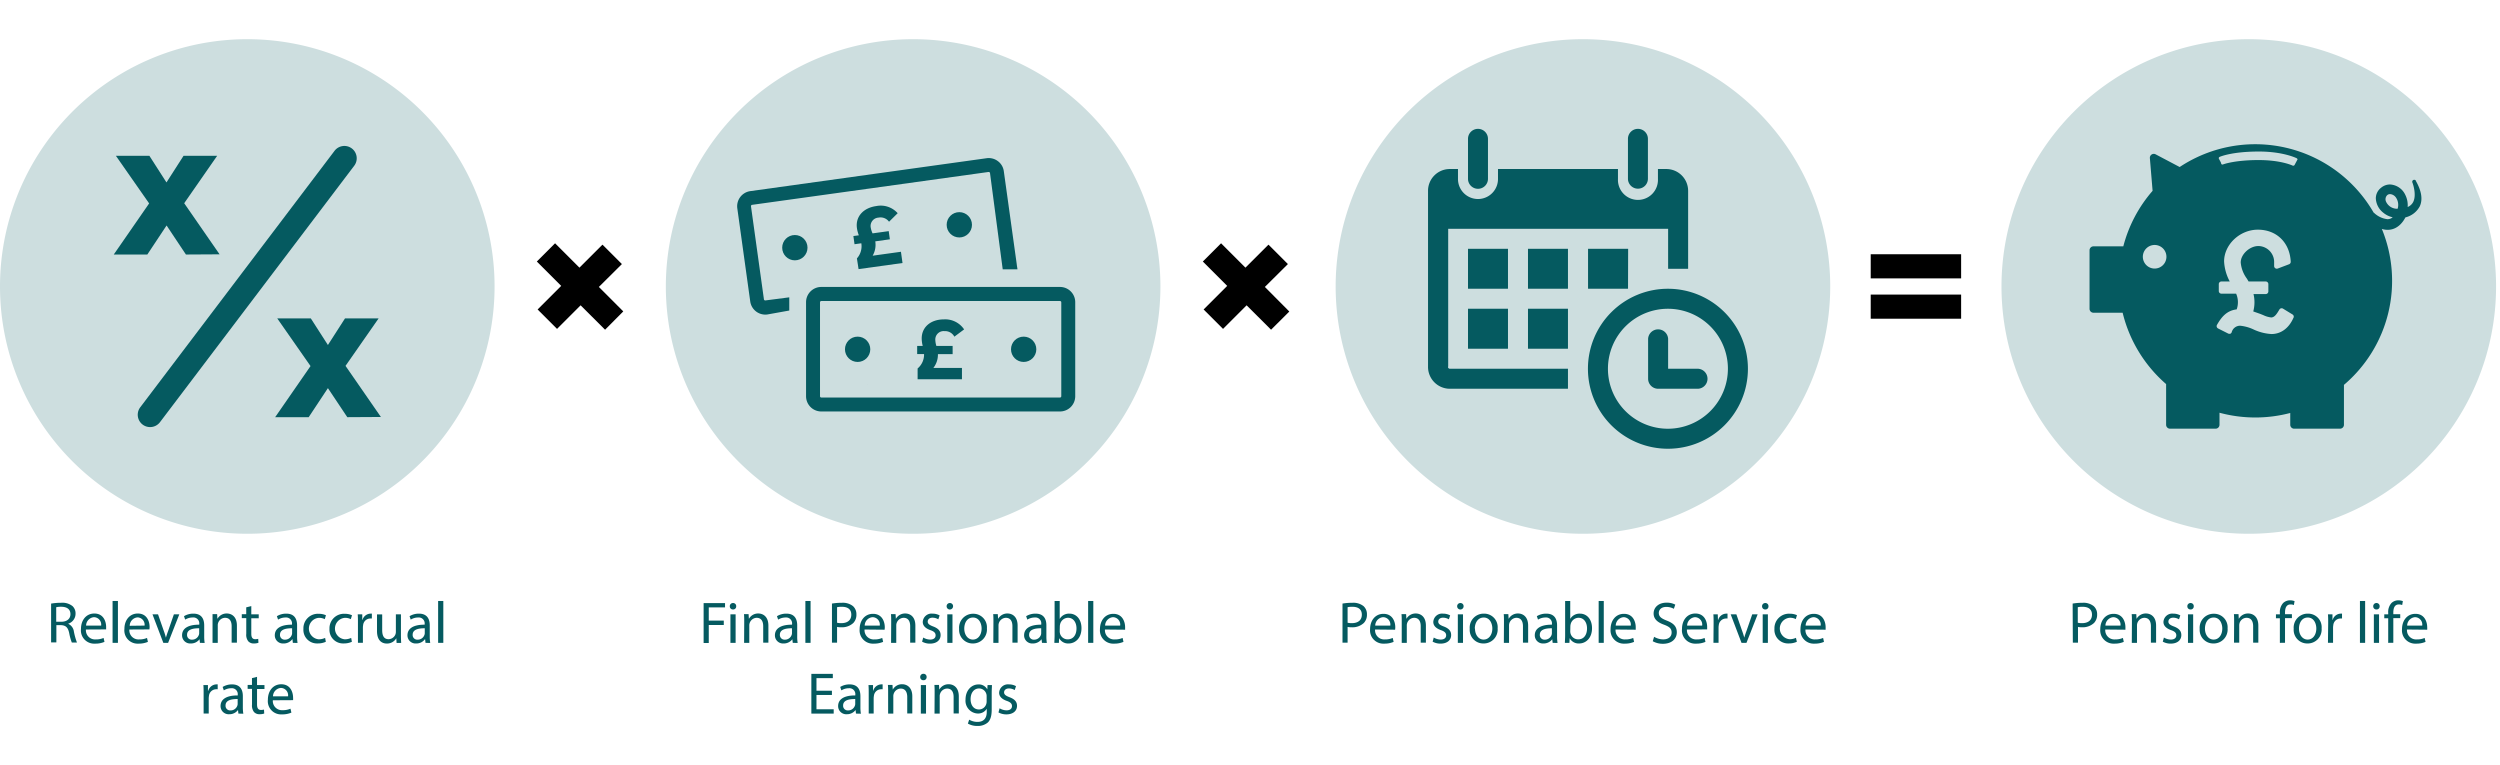 <?xml version="1.0" encoding="UTF-8"?>
<svg xmlns="http://www.w3.org/2000/svg" viewBox="0 0 636 194.54">
  <defs>
    <style>.cls-1{fill:#cddedf;}.cls-2{fill:#055a60;}</style>
  </defs>
  <g id="Layer_1" data-name="Layer 1">
    <path class="cls-1" d="M402.69,135.79a62.91,62.91,0,1,0-62.9-62.91,62.91,62.91,0,0,0,62.9,62.91"></path>
    <path class="cls-2" d="M432,93.81h-7.63V86.18a2.55,2.55,0,0,0-5.09,0V96.35a2.55,2.55,0,0,0,2.55,2.55H432a2.55,2.55,0,0,0,0-5.09m-17.8-30.52H404V73.46h10.17Zm-45.78,30V58.21h55.95V68.38h5.09V48.54A5.55,5.55,0,0,0,423.9,43h-2.12v2.54a5.09,5.09,0,1,1-10.17,0V43H381.09v2.54a5.09,5.09,0,1,1-10.18,0V43H368.8a5.54,5.54,0,0,0-5.51,5.59V93.3a5.56,5.56,0,0,0,5.51,5.6h30.09V93.81H368.8a.48.48,0,0,1-.43-.51m20.35-4.58h10.17V78.55H388.72Zm0-15.26h10.17V63.29H388.72ZM373.46,88.72h10.17V78.55H373.46Zm10.17-25.43H373.46V73.46h10.17Zm55.95,30.52a15.26,15.26,0,1,0-15.26,15.26,15.28,15.28,0,0,0,15.26-15.26m5.09,0a20.35,20.35,0,1,1-20.35-20.35,20.35,20.35,0,0,1,20.35,20.35M416.69,48a2.53,2.53,0,0,0,2.54-2.54V35.32a2.54,2.54,0,0,0-5.08,0V45.49A2.54,2.54,0,0,0,416.69,48m-43.23-2.54V35.32a2.54,2.54,0,1,1,5.08,0V45.49a2.54,2.54,0,1,1-5.08,0"></path>
    <path class="cls-1" d="M62.9,135.79A62.91,62.91,0,1,0,0,72.88a62.92,62.92,0,0,0,62.9,62.91"></path>
    <path class="cls-2" d="M84.22,74.74l0,0Z"></path>
    <path class="cls-2" d="M37.45,99.81a3.73,3.73,0,0,1-.26-.3A3.73,3.73,0,0,0,37.45,99.81Z"></path>
    <path class="cls-2" d="M38.19,108.65a3.14,3.14,0,0,1-2.5-5.05L85.11,38.37a3.14,3.14,0,1,1,5,3.8L40.7,107.4A3.14,3.14,0,0,1,38.19,108.65Z"></path>
    <path class="cls-2" d="M47.3,64.75l-4.92-7.39-4.9,7.39H28.94l9-13L29.48,39.63H38l4.35,6.78,4.35-6.78h8.55L46.86,51.7l9,13Z"></path>
    <path class="cls-2" d="M88.35,106.13l-4.93-7.39-4.89,7.39H70l9-13L70.53,81h8.54l4.35,6.77L87.77,81h8.55L87.9,93.08l9,13Z"></path>
    <path class="cls-1" d="M232.3,135.79a62.91,62.91,0,1,0-62.91-62.91,62.91,62.91,0,0,0,62.91,62.91"></path>
    <path class="cls-2" d="M254.84,79.74l0,0Z"></path>
    <path class="cls-2" d="M220.75,98c-.07-.07-.13-.15-.19-.22S220.68,97.94,220.75,98Z"></path>
    <path class="cls-2" d="M269.66,104.68H208.94a3.88,3.88,0,0,1-3.88-3.88V76.91A3.88,3.88,0,0,1,208.94,73h60.72a3.88,3.88,0,0,1,3.88,3.88V100.8A3.88,3.88,0,0,1,269.66,104.68Zm-60.72-28.1a.33.33,0,0,0-.33.33V100.8a.33.33,0,0,0,.33.33h60.72a.33.33,0,0,0,.33-.33V76.91a.33.33,0,0,0-.33-.33Z"></path>
    <path class="cls-2" d="M237.45,93.6h7.27v2.89H233.44V93.74a4.62,4.62,0,0,0,1.64-3.66h-1.75V88h1.41a7.86,7.86,0,0,1-.26-1.9c0-2.89,2.29-4.85,5.66-4.85a5.79,5.79,0,0,1,5.13,2.55l-2.48,1.85a2.66,2.66,0,0,0-2.5-1.41,2.13,2.13,0,0,0-2.35,2.16,6,6,0,0,0,.27,1.6h4.14v2.1h-3.74v.09A5.53,5.53,0,0,1,237.45,93.6Z"></path>
    <circle class="cls-2" cx="260.42" cy="88.86" r="3.22"></circle>
    <circle class="cls-2" cx="218.18" cy="88.86" r="3.22"></circle>
    <path class="cls-2" d="M234.11,50.2l-.05,0Z"></path>
    <path class="cls-2" d="M205.84,76.6l-.24-.16Z"></path>
    <path class="cls-2" d="M222,65.05l7.2-1,.4,2.86-11.18,1.55L218,65.74a4.65,4.65,0,0,0,1.12-3.85l-1.73.24-.29-2.08,1.39-.19A8,8,0,0,1,218,58c-.39-2.86,1.6-5.12,4.94-5.58a5.77,5.77,0,0,1,5.43,1.82l-2.2,2.17a2.66,2.66,0,0,0-2.67-1.05,2.14,2.14,0,0,0-2,2.46,5.85,5.85,0,0,0,.48,1.55l4.11-.57.29,2.08-3.7.52v.08A5.54,5.54,0,0,1,222,65.05Z"></path>
    <circle class="cls-2" cx="244.05" cy="57.19" r="3.22"></circle>
    <circle class="cls-2" cx="202.21" cy="63.01" r="3.22"></circle>
    <path class="cls-2" d="M195.23,80a3.88,3.88,0,0,1-4.37-3.31L187.57,53a3.89,3.89,0,0,1,3.31-4.38L251,40.25a3.85,3.85,0,0,1,2.87.75,3.81,3.81,0,0,1,1.5,2.56l3.29,23.66c0,.19.18,1.11.18,1.29h-3.75l-3.23-24.47a.33.33,0,0,0-.13-.22.34.34,0,0,0-.16-.07h-.09l-60.14,8.36a.28.28,0,0,0-.22.13.33.33,0,0,0-.07.24l3.29,23.66a.31.31,0,0,0,.13.22.33.33,0,0,0,.24.07l6.08-.79V79Z"></path>
    <path class="cls-1" d="M572.09,135.79a62.91,62.91,0,1,0-62.91-62.91,62.91,62.91,0,0,0,62.91,62.91"></path>
    <path class="cls-2" d="M614.61,46a.48.48,0,0,0-.65-.21.5.5,0,0,0-.25.64l.07.18c.18.5,1,3.11.12,4.81a2.73,2.73,0,0,1-1.39,1.24,5.91,5.91,0,0,0-.64-3.16A4.54,4.54,0,0,0,608,46.93a3.54,3.54,0,0,0-2.26.84,3.4,3.4,0,0,0-1.33,2.66,4.9,4.9,0,0,0,1.87,3.66,5.64,5.64,0,0,0,2.42,1.19,2,2,0,0,1-1.35.48A5.9,5.9,0,0,1,604,54.19a.34.34,0,0,0-.14-.09,34.77,34.77,0,0,0-49.35-11.61l-6.12-3.23a1,1,0,0,0-1.46,1l.69,8.29a34.72,34.72,0,0,0-7.45,14.12h-7.59a1,1,0,0,0-1,1V78.56a1,1,0,0,0,1,1H540a34.93,34.93,0,0,0,11.06,18.15v10.35a1,1,0,0,0,1,1h11.58a1,1,0,0,0,1-1V105a34.92,34.92,0,0,0,18,.06v3a1,1,0,0,0,1,1H595.3a1,1,0,0,0,1-1V97.91a34.71,34.71,0,0,0,9.64-39.67,5.11,5.11,0,0,0,1.47.23c2.73,0,4.12-2.35,4.52-3.16a5.63,5.63,0,0,0,3.67-2.84c.78-1.71.45-3.87-1-6.43M548.14,68.32a3,3,0,1,1,3-2.95,3,3,0,0,1-3,2.95m35.34,12.47c-1.13,2.66-3.18,4.19-5.62,4.19a12.46,12.46,0,0,1-4.44-1.11,10.39,10.39,0,0,0-3.48-1,2.19,2.19,0,0,0-2.2,1.67.71.71,0,0,1-.38.38,1,1,0,0,1-.24,0,.61.61,0,0,1-.3-.08l-2.54-1.28a.71.71,0,0,1-.34-.4.66.66,0,0,1,.07-.53c1.07-1.87,2.42-3.63,5-3.92a5.43,5.43,0,0,0-.14-4h-3.74a.67.67,0,0,1-.67-.67V72.28a.67.67,0,0,1,.67-.67h2.12a12.16,12.16,0,0,1-1.44-5.1c0-4.3,4-8.08,8.59-8.08,4.76,0,8.12,3.27,8.36,8.14a.66.66,0,0,1-.43.66l-2.88,1.09a.68.68,0,0,1-.91-.63V66.8a4.07,4.07,0,0,0-4-4.21c-2.23,0-4.5,2.11-4.5,4.18a8.06,8.06,0,0,0,1.55,4.09c.16.25.31.51.45.75h4.36a.67.67,0,0,1,.67.67v1.86a.67.67,0,0,1-.67.67h-3.11a9,9,0,0,1-.06,4.42l1.79.63.77.31a6.12,6.12,0,0,0,2,.59c.86,0,1.45-.93,2.08-2a.69.69,0,0,1,.41-.32.67.67,0,0,1,.52.08L583.22,80a.66.66,0,0,1,.26.83m.95-40.16-.69,1.3a.35.35,0,0,1-.3.18.28.28,0,0,1-.15,0s-2.87-1.43-8.72-1.43-8.73,1-9,1.1a.35.35,0,0,1-.51-.2s0,0,0-.09-.34-.71-.58-1.15a.36.36,0,0,1,0-.27.37.37,0,0,1,.18-.19c.13-.06,3.12-1.37,10-1.37,6.12,0,9.48,1.63,9.62,1.71a.32.32,0,0,1,.17.19.33.33,0,0,1,0,.26M610,53.1a3.08,3.08,0,0,1-3-1.82,1.45,1.45,0,0,1,.34-1.66,1.07,1.07,0,0,1,.68-.24,2,2,0,0,1,1.54.92,3.32,3.32,0,0,1,.4,2.8"></path>
    <path d="M153.93,83.88l-6.22-6.21-6,6-4.94-4.94,6-6-6.2-6.2,4.64-4.64,6.2,6.2,5.86-5.85,4.94,4.94L152.35,73l6.21,6.22Z"></path>
    <path d="M323.36,83.88l-6.22-6.21-6,6-4.94-4.94,6-6-6.2-6.2,4.64-4.64,6.2,6.2,5.86-5.85,4.94,4.94L321.78,73,328,79.25Z"></path>
    <path d="M475.91,64.68h23v6.14h-23Zm0,10.26h23v6.14h-23Z"></path>
    <path class="cls-2" d="M13,153.56a14,14,0,0,1,2.5-.21,4.14,4.14,0,0,1,2.93.83,2.51,2.51,0,0,1,.79,1.92,2.66,2.66,0,0,1-1.9,2.58v0a2.52,2.52,0,0,1,1.48,2,16.2,16.2,0,0,0,.78,2.78H18.27a13.49,13.49,0,0,1-.67-2.42c-.3-1.39-.84-1.92-2-2H14.34v4.38H13Zm1.3,4.61h1.34c1.39,0,2.28-.77,2.28-1.92,0-1.31-.95-1.88-2.33-1.89a5.37,5.37,0,0,0-1.29.12Z"></path>
    <path class="cls-2" d="M21.86,160.15a2.33,2.33,0,0,0,2.49,2.52,4.71,4.71,0,0,0,2-.38l.23,1a5.85,5.85,0,0,1-2.41.45A3.37,3.37,0,0,1,20.6,160c0-2.19,1.29-3.92,3.4-3.92,2.37,0,3,2.09,3,3.42,0,.27,0,.48,0,.62Zm3.87-1a1.88,1.88,0,0,0-1.83-2.14,2.19,2.19,0,0,0-2,2.14Z"></path>
    <path class="cls-2" d="M28.64,152.89H30v10.65H28.64Z"></path>
    <path class="cls-2" d="M32.91,160.15a2.33,2.33,0,0,0,2.49,2.52,4.73,4.73,0,0,0,2-.38l.23,1a5.91,5.91,0,0,1-2.42.45A3.37,3.37,0,0,1,31.65,160c0-2.19,1.29-3.92,3.41-3.92,2.37,0,3,2.09,3,3.42a6.17,6.17,0,0,1-.05.62Zm3.87-1A1.87,1.87,0,0,0,35,157.06a2.17,2.17,0,0,0-2,2.14Z"></path>
    <path class="cls-2" d="M40.2,156.28l1.42,4.08a18.76,18.76,0,0,1,.59,1.86h0c.17-.6.38-1.2.62-1.86l1.41-4.08h1.38l-2.85,7.26H41.55l-2.76-7.26Z"></path>
    <path class="cls-2" d="M50.86,163.54l-.1-.92h0a2.69,2.69,0,0,1-2.22,1.08,2.06,2.06,0,0,1-2.22-2.08c0-1.76,1.56-2.72,4.37-2.7v-.15A1.5,1.5,0,0,0,49,157.09a3.6,3.6,0,0,0-1.89.54l-.3-.87a4.51,4.51,0,0,1,2.39-.65c2.21,0,2.75,1.52,2.75,3v2.72a10.26,10.26,0,0,0,.12,1.74Zm-.19-3.71c-1.44,0-3.08.23-3.08,1.64a1.17,1.17,0,0,0,1.25,1.26,1.8,1.8,0,0,0,1.75-1.22,1.2,1.2,0,0,0,.08-.42Z"></path>
    <path class="cls-2" d="M54.07,158.24c0-.75,0-1.36,0-2h1.17l.07,1.2h0a2.67,2.67,0,0,1,2.4-1.37c1,0,2.56.6,2.56,3.09v4.34H58.93v-4.19c0-1.17-.43-2.14-1.68-2.14a1.9,1.9,0,0,0-1.85,2v4.37H54.07Z"></path>
    <path class="cls-2" d="M63.93,154.19v2.09h1.89v1H63.93v3.92c0,.9.25,1.41,1,1.41a3.13,3.13,0,0,0,.76-.09l.06,1a3.32,3.32,0,0,1-1.17.18,1.82,1.82,0,0,1-1.42-.56,2.66,2.66,0,0,1-.51-1.89v-4H61.51v-1h1.13v-1.74Z"></path>
    <path class="cls-2" d="M74.5,163.54l-.1-.92h-.05a2.69,2.69,0,0,1-2.22,1.08,2.06,2.06,0,0,1-2.22-2.08c0-1.76,1.56-2.72,4.37-2.7v-.15a1.5,1.5,0,0,0-1.65-1.68,3.6,3.6,0,0,0-1.89.54l-.3-.87a4.5,4.5,0,0,1,2.38-.65c2.22,0,2.76,1.52,2.76,3v2.72a10.26,10.26,0,0,0,.12,1.74Zm-.19-3.71c-1.44,0-3.08.23-3.08,1.64a1.17,1.17,0,0,0,1.25,1.26,1.8,1.8,0,0,0,1.75-1.22,1.2,1.2,0,0,0,.08-.42Z"></path>
    <path class="cls-2" d="M82.89,163.27a4.89,4.89,0,0,1-2.09.42A3.45,3.45,0,0,1,77.19,160a3.69,3.69,0,0,1,3.9-3.85,4.42,4.42,0,0,1,1.83.37l-.3,1a3.08,3.08,0,0,0-1.53-.34,2.74,2.74,0,0,0,0,5.46,3.81,3.81,0,0,0,1.62-.36Z"></path>
    <path class="cls-2" d="M89.52,163.27a4.89,4.89,0,0,1-2.09.42A3.45,3.45,0,0,1,83.82,160a3.69,3.69,0,0,1,3.9-3.85,4.42,4.42,0,0,1,1.83.37l-.3,1a3.08,3.08,0,0,0-1.53-.34,2.74,2.74,0,0,0,0,5.46,3.81,3.81,0,0,0,1.62-.36Z"></path>
    <path class="cls-2" d="M91.06,158.54c0-.85,0-1.59-.06-2.26h1.16l0,1.42h.06a2.19,2.19,0,0,1,2-1.59,1.46,1.46,0,0,1,.38,0v1.24a2,2,0,0,0-.45,0,1.85,1.85,0,0,0-1.77,1.69,3.72,3.72,0,0,0-.06.62v3.87H91.06Z"></path>
    <path class="cls-2" d="M102,161.56q0,1.13.06,2h-1.17l-.07-1.19h0a2.73,2.73,0,0,1-2.4,1.35c-1.14,0-2.51-.63-2.51-3.18v-4.24h1.32v4c0,1.38.42,2.31,1.62,2.31a1.91,1.91,0,0,0,1.74-1.2,1.87,1.87,0,0,0,.12-.68v-4.45H102Z"></path>
    <path class="cls-2" d="M108.25,163.54l-.1-.92h-.05a2.69,2.69,0,0,1-2.22,1.08,2.06,2.06,0,0,1-2.22-2.08c0-1.76,1.56-2.72,4.37-2.7v-.15a1.5,1.5,0,0,0-1.65-1.68,3.6,3.6,0,0,0-1.89.54l-.3-.87a4.5,4.5,0,0,1,2.38-.65c2.22,0,2.76,1.52,2.76,3v2.72a10.26,10.26,0,0,0,.12,1.74Zm-.19-3.71c-1.44,0-3.08.23-3.08,1.64a1.17,1.17,0,0,0,1.25,1.26,1.8,1.8,0,0,0,1.75-1.22,1.2,1.2,0,0,0,.08-.42Z"></path>
    <path class="cls-2" d="M111.46,152.89h1.32v10.65h-1.32Z"></path>
    <path class="cls-2" d="M51.8,176.54c0-.85,0-1.59-.06-2.26H52.9l0,1.42H53a2.19,2.19,0,0,1,2-1.59,1.46,1.46,0,0,1,.38,0v1.24a2,2,0,0,0-.45,0,1.85,1.85,0,0,0-1.77,1.69,3.72,3.72,0,0,0-.06.62v3.87H51.8Z"></path>
    <path class="cls-2" d="M60.65,181.54l-.1-.92h0a2.69,2.69,0,0,1-2.22,1.08,2.06,2.06,0,0,1-2.22-2.08c0-1.76,1.56-2.72,4.37-2.7v-.15a1.5,1.5,0,0,0-1.65-1.68,3.6,3.6,0,0,0-1.89.54l-.3-.87a4.5,4.5,0,0,1,2.38-.65c2.22,0,2.76,1.52,2.76,3v2.72a10.26,10.26,0,0,0,.12,1.74Zm-.19-3.71c-1.44,0-3.08.23-3.08,1.64a1.17,1.17,0,0,0,1.25,1.26,1.8,1.8,0,0,0,1.75-1.22,1.2,1.2,0,0,0,.08-.42Z"></path>
    <path class="cls-2" d="M65.39,172.19v2.09h1.89v1H65.39v3.92c0,.9.26,1.41,1,1.41a3.22,3.22,0,0,0,.77-.09l.06,1a3.37,3.37,0,0,1-1.17.18,1.84,1.84,0,0,1-1.43-.56,2.71,2.71,0,0,1-.51-1.89v-4H63v-1H64.1v-1.74Z"></path>
    <path class="cls-2" d="M69.41,178.15a2.33,2.33,0,0,0,2.49,2.52,4.73,4.73,0,0,0,2-.38l.23,1a5.91,5.91,0,0,1-2.42.45A3.37,3.37,0,0,1,68.15,178c0-2.19,1.29-3.92,3.41-3.92,2.37,0,3,2.09,3,3.42a4.15,4.15,0,0,1,0,.62Zm3.87-1a1.87,1.87,0,0,0-1.83-2.14,2.18,2.18,0,0,0-2,2.14Z"></path>
    <path class="cls-2" d="M179,153.43h5.45v1.09h-4.14v3.36h3.82V159h-3.82v4.58H179Z"></path>
    <path class="cls-2" d="M187.29,154.24a.77.77,0,0,1-.84.81.78.78,0,0,1-.79-.81.8.8,0,0,1,.82-.83A.78.78,0,0,1,187.29,154.24Zm-1.47,9.3v-7.26h1.32v7.26Z"></path>
    <path class="cls-2" d="M189.33,158.24c0-.75,0-1.36-.06-2h1.17l.08,1.2h0a2.67,2.67,0,0,1,2.4-1.37c1,0,2.56.6,2.56,3.09v4.34h-1.32v-4.19c0-1.17-.43-2.14-1.68-2.14a1.94,1.94,0,0,0-1.86,2v4.37h-1.32Z"></path>
    <path class="cls-2" d="M201.68,163.54l-.11-.92h0a2.68,2.68,0,0,1-2.21,1.08,2.06,2.06,0,0,1-2.22-2.08c0-1.76,1.56-2.72,4.36-2.7v-.15a1.5,1.5,0,0,0-1.65-1.68,3.63,3.63,0,0,0-1.89.54l-.3-.87a4.51,4.51,0,0,1,2.39-.65c2.22,0,2.76,1.52,2.76,3v2.72a9.32,9.32,0,0,0,.12,1.74Zm-.2-3.71c-1.44,0-3.08.23-3.08,1.64a1.18,1.18,0,0,0,1.25,1.26,1.79,1.79,0,0,0,1.75-1.22,1.2,1.2,0,0,0,.08-.42Z"></path>
    <path class="cls-2" d="M204.89,152.89h1.32v10.65h-1.32Z"></path>
    <path class="cls-2" d="M211.65,153.55a14.45,14.45,0,0,1,2.5-.2,4.17,4.17,0,0,1,2.84.84,2.74,2.74,0,0,1,.88,2.12,3,3,0,0,1-.77,2.16,4.24,4.24,0,0,1-3.1,1.11,4.84,4.84,0,0,1-1.05-.09v4h-1.3Zm1.3,4.87a4.17,4.17,0,0,0,1.08.11c1.58,0,2.54-.77,2.54-2.16s-.95-2-2.38-2a5.63,5.63,0,0,0-1.24.1Z"></path>
    <path class="cls-2" d="M219.94,160.15a2.34,2.34,0,0,0,2.5,2.52,4.71,4.71,0,0,0,2-.38l.23,1a5.91,5.91,0,0,1-2.42.45,3.37,3.37,0,0,1-3.56-3.66c0-2.19,1.29-3.92,3.4-3.92,2.37,0,3,2.09,3,3.42a4.15,4.15,0,0,1-.05.62Zm3.87-1a1.87,1.87,0,0,0-1.83-2.14,2.18,2.18,0,0,0-2,2.14Z"></path>
    <path class="cls-2" d="M226.72,158.24c0-.75,0-1.36-.06-2h1.17l.08,1.2h0a2.67,2.67,0,0,1,2.4-1.37c1,0,2.56.6,2.56,3.09v4.34h-1.32v-4.19c0-1.17-.43-2.14-1.68-2.14a1.94,1.94,0,0,0-1.86,2v4.37h-1.32Z"></path>
    <path class="cls-2" d="M234.87,162.19a3.51,3.51,0,0,0,1.74.52c1,0,1.41-.48,1.41-1.08s-.38-1-1.35-1.33c-1.31-.47-1.92-1.19-1.92-2.06a2.23,2.23,0,0,1,2.5-2.13,3.64,3.64,0,0,1,1.79.45l-.33,1a2.85,2.85,0,0,0-1.49-.42c-.78,0-1.21.45-1.21,1s.43.87,1.38,1.23c1.26.48,1.9,1.11,1.9,2.19,0,1.28-1,2.18-2.71,2.18a4.13,4.13,0,0,1-2-.5Z"></path>
    <path class="cls-2" d="M242.46,154.24a.82.82,0,0,1-1.64,0,.81.81,0,0,1,.83-.83A.79.79,0,0,1,242.46,154.24Zm-1.47,9.3v-7.26h1.32v7.26Z"></path>
    <path class="cls-2" d="M251.07,159.85a3.55,3.55,0,0,1-3.62,3.85A3.45,3.45,0,0,1,244,160a3.55,3.55,0,0,1,3.6-3.86A3.44,3.44,0,0,1,251.07,159.85Zm-5.76.07c0,1.59.91,2.79,2.2,2.79s2.21-1.18,2.21-2.82c0-1.23-.62-2.79-2.18-2.79S245.31,158.54,245.31,159.92Z"></path>
    <path class="cls-2" d="M252.73,158.24c0-.75,0-1.36-.06-2h1.17l.08,1.2h0a2.67,2.67,0,0,1,2.4-1.37c1,0,2.56.6,2.56,3.09v4.34h-1.32v-4.19c0-1.17-.43-2.14-1.68-2.14a1.94,1.94,0,0,0-1.86,2v4.37h-1.32Z"></path>
    <path class="cls-2" d="M265.08,163.54l-.11-.92h0a2.72,2.72,0,0,1-2.22,1.08,2.06,2.06,0,0,1-2.22-2.08c0-1.76,1.56-2.72,4.36-2.7v-.15a1.49,1.49,0,0,0-1.65-1.68,3.63,3.63,0,0,0-1.89.54l-.3-.87a4.51,4.51,0,0,1,2.39-.65c2.22,0,2.76,1.52,2.76,3v2.72a10.26,10.26,0,0,0,.12,1.74Zm-.2-3.71c-1.44,0-3.07.23-3.07,1.64a1.17,1.17,0,0,0,1.24,1.26,1.81,1.81,0,0,0,1.76-1.22,1.48,1.48,0,0,0,.07-.42Z"></path>
    <path class="cls-2" d="M268.23,163.54c0-.5.06-1.23.06-1.88v-8.77h1.3v4.56h0a2.72,2.72,0,0,1,2.48-1.34c1.8,0,3.07,1.5,3.06,3.71,0,2.59-1.64,3.88-3.26,3.88a2.58,2.58,0,0,1-2.43-1.36h0l-.06,1.2Zm1.36-2.91a2.52,2.52,0,0,0,.06.48,2,2,0,0,0,2,1.54c1.38,0,2.21-1.12,2.21-2.79,0-1.45-.75-2.7-2.16-2.7a2.11,2.11,0,0,0-2,1.62,2.57,2.57,0,0,0-.08.54Z"></path>
    <path class="cls-2" d="M276.82,152.89h1.32v10.65h-1.32Z"></path>
    <path class="cls-2" d="M281.1,160.15a2.33,2.33,0,0,0,2.49,2.52,4.8,4.8,0,0,0,2-.38l.22,1a5.85,5.85,0,0,1-2.41.45,3.37,3.37,0,0,1-3.57-3.66c0-2.19,1.29-3.92,3.4-3.92,2.37,0,3,2.09,3,3.42,0,.27,0,.48,0,.62Zm3.87-1a1.88,1.88,0,0,0-1.83-2.14,2.19,2.19,0,0,0-2,2.14Z"></path>
    <path class="cls-2" d="M211.64,176.8h-3.93v3.64h4.38v1.1h-5.68V171.43h5.46v1.09h-4.16v3.2h3.93Z"></path>
    <path class="cls-2" d="M217.76,181.54l-.1-.92h0a2.69,2.69,0,0,1-2.22,1.08,2.06,2.06,0,0,1-2.22-2.08c0-1.76,1.56-2.72,4.37-2.7v-.15a1.5,1.5,0,0,0-1.65-1.68,3.6,3.6,0,0,0-1.89.54l-.3-.87a4.5,4.5,0,0,1,2.38-.65c2.22,0,2.76,1.52,2.76,3v2.72a10.26,10.26,0,0,0,.12,1.74Zm-.19-3.71c-1.44,0-3.08.23-3.08,1.64a1.17,1.17,0,0,0,1.25,1.26,1.8,1.8,0,0,0,1.75-1.22,1.2,1.2,0,0,0,.08-.42Z"></path>
    <path class="cls-2" d="M221,176.54c0-.85,0-1.59-.06-2.26h1.16l0,1.42h.06a2.19,2.19,0,0,1,2-1.59,1.46,1.46,0,0,1,.38,0v1.24a2,2,0,0,0-.45,0,1.85,1.85,0,0,0-1.77,1.69,3.72,3.72,0,0,0-.06.62v3.87H221Z"></path>
    <path class="cls-2" d="M225.94,176.24c0-.75,0-1.36-.06-2h1.17l.07,1.2h0a2.67,2.67,0,0,1,2.4-1.37c1,0,2.57.6,2.57,3.09v4.34H230.8v-4.19c0-1.17-.44-2.14-1.68-2.14a1.94,1.94,0,0,0-1.86,2v4.37h-1.32Z"></path>
    <path class="cls-2" d="M235.73,172.24a.77.77,0,0,1-.84.81.78.78,0,0,1-.79-.81.8.8,0,0,1,.82-.83A.78.78,0,0,1,235.73,172.24Zm-1.47,9.3v-7.26h1.32v7.26Z"></path>
    <path class="cls-2" d="M237.77,176.24c0-.75,0-1.36-.06-2h1.17l.08,1.2h0a2.67,2.67,0,0,1,2.4-1.37c1,0,2.56.6,2.56,3.09v4.34h-1.32v-4.19c0-1.17-.43-2.14-1.68-2.14a1.94,1.94,0,0,0-1.86,2v4.37h-1.32Z"></path>
    <path class="cls-2" d="M252.35,174.28c0,.52-.06,1.11-.06,2v4.22c0,1.66-.33,2.68-1,3.31a3.86,3.86,0,0,1-2.64.87,4.72,4.72,0,0,1-2.42-.6l.33-1a4.09,4.09,0,0,0,2.13.57c1.35,0,2.34-.71,2.34-2.54v-.81h0a2.57,2.57,0,0,1-2.31,1.22,3.25,3.25,0,0,1-3.09-3.54c0-2.46,1.61-3.86,3.27-3.86a2.43,2.43,0,0,1,2.27,1.26h0l.06-1.09ZM251,177.14a1.94,1.94,0,0,0-1.92-2c-1.26,0-2.16,1.06-2.16,2.74,0,1.43.72,2.61,2.14,2.61a1.93,1.93,0,0,0,1.83-1.35,2.13,2.13,0,0,0,.11-.7Z"></path>
    <path class="cls-2" d="M254.3,180.19a3.51,3.51,0,0,0,1.74.52c1,0,1.41-.48,1.41-1.08s-.37-1-1.35-1.33c-1.3-.47-1.92-1.19-1.92-2.06a2.24,2.24,0,0,1,2.51-2.13,3.6,3.6,0,0,1,1.78.45l-.33,1a2.81,2.81,0,0,0-1.48-.42c-.78,0-1.22.45-1.22,1s.44.87,1.38,1.23c1.26.48,1.91,1.11,1.91,2.19,0,1.28-1,2.18-2.72,2.18a4.15,4.15,0,0,1-2-.5Z"></path>
    <path class="cls-2" d="M341.53,153.55a14.45,14.45,0,0,1,2.5-.2,4.17,4.17,0,0,1,2.84.84,2.74,2.74,0,0,1,.88,2.12,3,3,0,0,1-.78,2.16,4.2,4.2,0,0,1-3.09,1.11,4.78,4.78,0,0,1-1.05-.09v4h-1.3Zm1.3,4.87a4.17,4.17,0,0,0,1.08.11c1.58,0,2.54-.77,2.54-2.16s-.95-2-2.39-2a5.59,5.59,0,0,0-1.23.1Z"></path>
    <path class="cls-2" d="M349.82,160.15a2.33,2.33,0,0,0,2.49,2.52,4.73,4.73,0,0,0,2-.38l.23,1a5.91,5.91,0,0,1-2.42.45,3.37,3.37,0,0,1-3.57-3.66c0-2.19,1.29-3.92,3.41-3.92,2.37,0,3,2.09,3,3.42a4.15,4.15,0,0,1-.05.62Zm3.87-1a1.87,1.87,0,0,0-1.83-2.14,2.18,2.18,0,0,0-2,2.14Z"></path>
    <path class="cls-2" d="M356.6,158.24c0-.75,0-1.36-.06-2h1.17l.08,1.2h0a2.67,2.67,0,0,1,2.4-1.37c1,0,2.56.6,2.56,3.09v4.34h-1.32v-4.19c0-1.17-.43-2.14-1.68-2.14a1.94,1.94,0,0,0-1.86,2v4.37H356.6Z"></path>
    <path class="cls-2" d="M364.75,162.19a3.51,3.51,0,0,0,1.74.52c1,0,1.41-.48,1.41-1.08s-.38-1-1.35-1.33c-1.31-.47-1.92-1.19-1.92-2.06a2.23,2.23,0,0,1,2.5-2.13,3.64,3.64,0,0,1,1.79.45l-.33,1a2.85,2.85,0,0,0-1.49-.42c-.78,0-1.21.45-1.21,1s.43.87,1.38,1.23c1.26.48,1.9,1.11,1.9,2.19,0,1.28-1,2.18-2.71,2.18a4.13,4.13,0,0,1-2-.5Z"></path>
    <path class="cls-2" d="M372.34,154.24a.82.82,0,0,1-1.64,0,.81.81,0,0,1,.83-.83A.79.79,0,0,1,372.34,154.24Zm-1.47,9.3v-7.26h1.32v7.26Z"></path>
    <path class="cls-2" d="M381,159.85a3.55,3.55,0,0,1-3.62,3.85,3.45,3.45,0,0,1-3.48-3.73,3.55,3.55,0,0,1,3.6-3.86A3.44,3.44,0,0,1,381,159.85Zm-5.76.07c0,1.59.91,2.79,2.2,2.79s2.21-1.18,2.21-2.82c0-1.23-.62-2.79-2.18-2.79S375.19,158.54,375.19,159.92Z"></path>
    <path class="cls-2" d="M382.61,158.24c0-.75,0-1.36-.06-2h1.17l.08,1.2h0a2.67,2.67,0,0,1,2.4-1.37c1,0,2.56.6,2.56,3.09v4.34h-1.32v-4.19c0-1.17-.43-2.14-1.68-2.14a1.94,1.94,0,0,0-1.86,2v4.37h-1.32Z"></path>
    <path class="cls-2" d="M395,163.54l-.11-.92h0a2.72,2.72,0,0,1-2.22,1.08,2.06,2.06,0,0,1-2.22-2.08c0-1.76,1.56-2.72,4.36-2.7v-.15a1.49,1.49,0,0,0-1.65-1.68,3.63,3.63,0,0,0-1.89.54l-.3-.87a4.51,4.51,0,0,1,2.39-.65c2.22,0,2.76,1.52,2.76,3v2.72a10.26,10.26,0,0,0,.12,1.74Zm-.2-3.71c-1.44,0-3.07.23-3.07,1.64a1.17,1.17,0,0,0,1.24,1.26,1.81,1.81,0,0,0,1.76-1.22,1.48,1.48,0,0,0,.07-.42Z"></path>
    <path class="cls-2" d="M398.11,163.54c0-.5.06-1.23.06-1.88v-8.77h1.3v4.56h0a2.72,2.72,0,0,1,2.48-1.34c1.8,0,3.07,1.5,3.06,3.71,0,2.59-1.64,3.88-3.26,3.88a2.58,2.58,0,0,1-2.43-1.36h0l-.06,1.2Zm1.36-2.91a2.52,2.52,0,0,0,.06.48,2,2,0,0,0,2,1.54c1.38,0,2.21-1.12,2.21-2.79,0-1.45-.75-2.7-2.16-2.7a2.11,2.11,0,0,0-2,1.62,2.57,2.57,0,0,0-.08.54Z"></path>
    <path class="cls-2" d="M406.7,152.89H408v10.65H406.7Z"></path>
    <path class="cls-2" d="M411,160.15a2.33,2.33,0,0,0,2.49,2.52,4.8,4.8,0,0,0,2-.38l.22,1a5.85,5.85,0,0,1-2.41.45,3.37,3.37,0,0,1-3.57-3.66c0-2.19,1.29-3.92,3.4-3.92,2.37,0,3,2.09,3,3.42,0,.27,0,.48,0,.62Zm3.87-1a1.88,1.88,0,0,0-1.83-2.14,2.19,2.19,0,0,0-2,2.14Z"></path>
    <path class="cls-2" d="M420.8,162a4.64,4.64,0,0,0,2.34.66c1.34,0,2.12-.71,2.12-1.73s-.54-1.48-1.91-2c-1.65-.58-2.67-1.44-2.67-2.86,0-1.58,1.31-2.75,3.27-2.75a4.54,4.54,0,0,1,2.24.5l-.36,1.06a4,4,0,0,0-1.92-.48c-1.38,0-1.91.83-1.91,1.52,0,.94.62,1.41,2,1.95,1.71.66,2.58,1.48,2.58,3s-1.15,2.91-3.54,2.91a5.24,5.24,0,0,1-2.58-.65Z"></path>
    <path class="cls-2" d="M429.16,160.15a2.33,2.33,0,0,0,2.49,2.52,4.8,4.8,0,0,0,2-.38l.22,1a5.85,5.85,0,0,1-2.41.45A3.37,3.37,0,0,1,427.9,160c0-2.19,1.29-3.92,3.4-3.92,2.37,0,3,2.09,3,3.42,0,.27,0,.48,0,.62Zm3.87-1a1.88,1.88,0,0,0-1.83-2.14,2.19,2.19,0,0,0-2,2.14Z"></path>
    <path class="cls-2" d="M435.94,158.54c0-.85,0-1.59-.06-2.26H437l.05,1.42h.06a2.18,2.18,0,0,1,2-1.59,1.38,1.38,0,0,1,.37,0v1.24a2,2,0,0,0-.45,0,1.85,1.85,0,0,0-1.77,1.69,3.72,3.72,0,0,0-.06.62v3.87h-1.3Z"></path>
    <path class="cls-2" d="M441.73,156.28l1.42,4.08a18.76,18.76,0,0,1,.59,1.86h0c.17-.6.38-1.2.62-1.86l1.41-4.08h1.38l-2.85,7.26h-1.26l-2.76-7.26Z"></path>
    <path class="cls-2" d="M449.9,154.24a.77.77,0,0,1-.84.81.78.78,0,0,1-.79-.81.8.8,0,0,1,.82-.83A.78.78,0,0,1,449.9,154.24Zm-1.47,9.3v-7.26h1.32v7.26Z"></path>
    <path class="cls-2" d="M457.12,163.27a4.89,4.89,0,0,1-2.09.42,3.45,3.45,0,0,1-3.61-3.71,3.69,3.69,0,0,1,3.9-3.85,4.42,4.42,0,0,1,1.83.37l-.3,1a3.08,3.08,0,0,0-1.53-.34,2.74,2.74,0,0,0-.05,5.46,3.81,3.81,0,0,0,1.62-.36Z"></path>
    <path class="cls-2" d="M459.31,160.15a2.33,2.33,0,0,0,2.49,2.52,4.8,4.8,0,0,0,2-.38l.22,1a5.85,5.85,0,0,1-2.41.45,3.37,3.37,0,0,1-3.57-3.66c0-2.19,1.29-3.92,3.4-3.92,2.37,0,3,2.09,3,3.42,0,.27,0,.48,0,.62Zm3.87-1a1.88,1.88,0,0,0-1.83-2.14,2.19,2.19,0,0,0-2,2.14Z"></path>
    <path class="cls-2" d="M527.28,153.55a14.58,14.58,0,0,1,2.51-.2,4.14,4.14,0,0,1,2.83.84,2.72,2.72,0,0,1,.89,2.12,3,3,0,0,1-.78,2.16,4.22,4.22,0,0,1-3.09,1.11,4.78,4.78,0,0,1-1-.09v4h-1.31Zm1.31,4.87a4.07,4.07,0,0,0,1.08.11c1.57,0,2.53-.77,2.53-2.16s-.94-2-2.38-2a5.52,5.52,0,0,0-1.23.1Z"></path>
    <path class="cls-2" d="M535.58,160.15a2.33,2.33,0,0,0,2.49,2.52,4.8,4.8,0,0,0,2-.38l.22,1a5.85,5.85,0,0,1-2.41.45,3.37,3.37,0,0,1-3.57-3.66c0-2.19,1.29-3.92,3.4-3.92,2.37,0,3,2.09,3,3.42,0,.27,0,.48,0,.62Zm3.87-1a1.88,1.88,0,0,0-1.83-2.14,2.19,2.19,0,0,0-2,2.14Z"></path>
    <path class="cls-2" d="M542.36,158.24c0-.75,0-1.36-.06-2h1.17l.07,1.2h0a2.67,2.67,0,0,1,2.4-1.37c1,0,2.57.6,2.57,3.09v4.34h-1.32v-4.19c0-1.17-.44-2.14-1.68-2.14a1.94,1.94,0,0,0-1.86,2v4.37h-1.32Z"></path>
    <path class="cls-2" d="M550.5,162.19a3.51,3.51,0,0,0,1.74.52c1,0,1.41-.48,1.41-1.08s-.37-1-1.35-1.33c-1.3-.47-1.92-1.19-1.92-2.06a2.24,2.24,0,0,1,2.51-2.13,3.6,3.6,0,0,1,1.78.45l-.33,1a2.81,2.81,0,0,0-1.48-.42c-.79,0-1.22.45-1.22,1s.43.87,1.38,1.23c1.26.48,1.91,1.11,1.91,2.19,0,1.28-1,2.18-2.72,2.18a4.15,4.15,0,0,1-2-.5Z"></path>
    <path class="cls-2" d="M558.09,154.24a.77.77,0,0,1-.84.81.78.78,0,0,1-.79-.81.8.8,0,0,1,.82-.83A.78.78,0,0,1,558.09,154.24Zm-1.47,9.3v-7.26h1.32v7.26Z"></path>
    <path class="cls-2" d="M566.7,159.85a3.55,3.55,0,0,1-3.62,3.85A3.45,3.45,0,0,1,559.6,160a3.55,3.55,0,0,1,3.61-3.86A3.44,3.44,0,0,1,566.7,159.85Zm-5.76.07c0,1.59.91,2.79,2.21,2.79s2.2-1.18,2.2-2.82c0-1.23-.62-2.79-2.18-2.79S560.94,158.54,560.94,159.92Z"></path>
    <path class="cls-2" d="M568.36,158.24c0-.75,0-1.36-.05-2h1.17l.07,1.2h0a2.67,2.67,0,0,1,2.4-1.37c1,0,2.57.6,2.57,3.09v4.34h-1.32v-4.19c0-1.17-.44-2.14-1.68-2.14a1.88,1.88,0,0,0-1.78,1.35,2.2,2.2,0,0,0-.08.61v4.37h-1.33Z"></path>
    <path class="cls-2" d="M580,163.54v-6.26h-1v-1h1v-.35a3.42,3.42,0,0,1,.84-2.53,2.55,2.55,0,0,1,1.77-.68,3.2,3.2,0,0,1,1.13.21l-.18,1a2,2,0,0,0-.84-.16c-1.13,0-1.41,1-1.41,2.1v.39h1.75v1h-1.75v6.26Z"></path>
    <path class="cls-2" d="M590.62,159.85A3.55,3.55,0,0,1,587,163.7a3.45,3.45,0,0,1-3.48-3.73,3.55,3.55,0,0,1,3.6-3.86A3.44,3.44,0,0,1,590.62,159.85Zm-5.76.07c0,1.59.92,2.79,2.21,2.79s2.2-1.18,2.2-2.82c0-1.23-.61-2.79-2.17-2.79S584.86,158.54,584.86,159.92Z"></path>
    <path class="cls-2" d="M592.29,158.54c0-.85,0-1.59-.06-2.26h1.15l0,1.42h.06a2.18,2.18,0,0,1,2-1.59,1.38,1.38,0,0,1,.37,0v1.24a2,2,0,0,0-.45,0,1.85,1.85,0,0,0-1.77,1.69,3.72,3.72,0,0,0-.06.62v3.87h-1.3Z"></path>
    <path class="cls-2" d="M600.37,152.89h1.32v10.65h-1.32Z"></path>
    <path class="cls-2" d="M605.38,154.24a.77.77,0,0,1-.84.81.78.78,0,0,1-.79-.81.8.8,0,0,1,.82-.83A.78.78,0,0,1,605.38,154.24Zm-1.47,9.3v-7.26h1.32v7.26Z"></path>
    <path class="cls-2" d="M607.56,163.54v-6.26h-1v-1h1v-.35a3.38,3.38,0,0,1,.84-2.53,2.51,2.51,0,0,1,1.77-.68,3.14,3.14,0,0,1,1.12.21l-.18,1a2,2,0,0,0-.84-.16c-1.12,0-1.41,1-1.41,2.1v.39h1.76v1h-1.76v6.26Z"></path>
    <path class="cls-2" d="M612.34,160.15a2.33,2.33,0,0,0,2.49,2.52,4.73,4.73,0,0,0,2-.38l.23,1a5.91,5.91,0,0,1-2.42.45,3.37,3.37,0,0,1-3.57-3.66c0-2.19,1.29-3.92,3.41-3.92,2.37,0,3,2.09,3,3.42a4.15,4.15,0,0,1,0,.62Zm3.87-1a1.87,1.87,0,0,0-1.83-2.14,2.18,2.18,0,0,0-2,2.14Z"></path>
  </g>
</svg>
